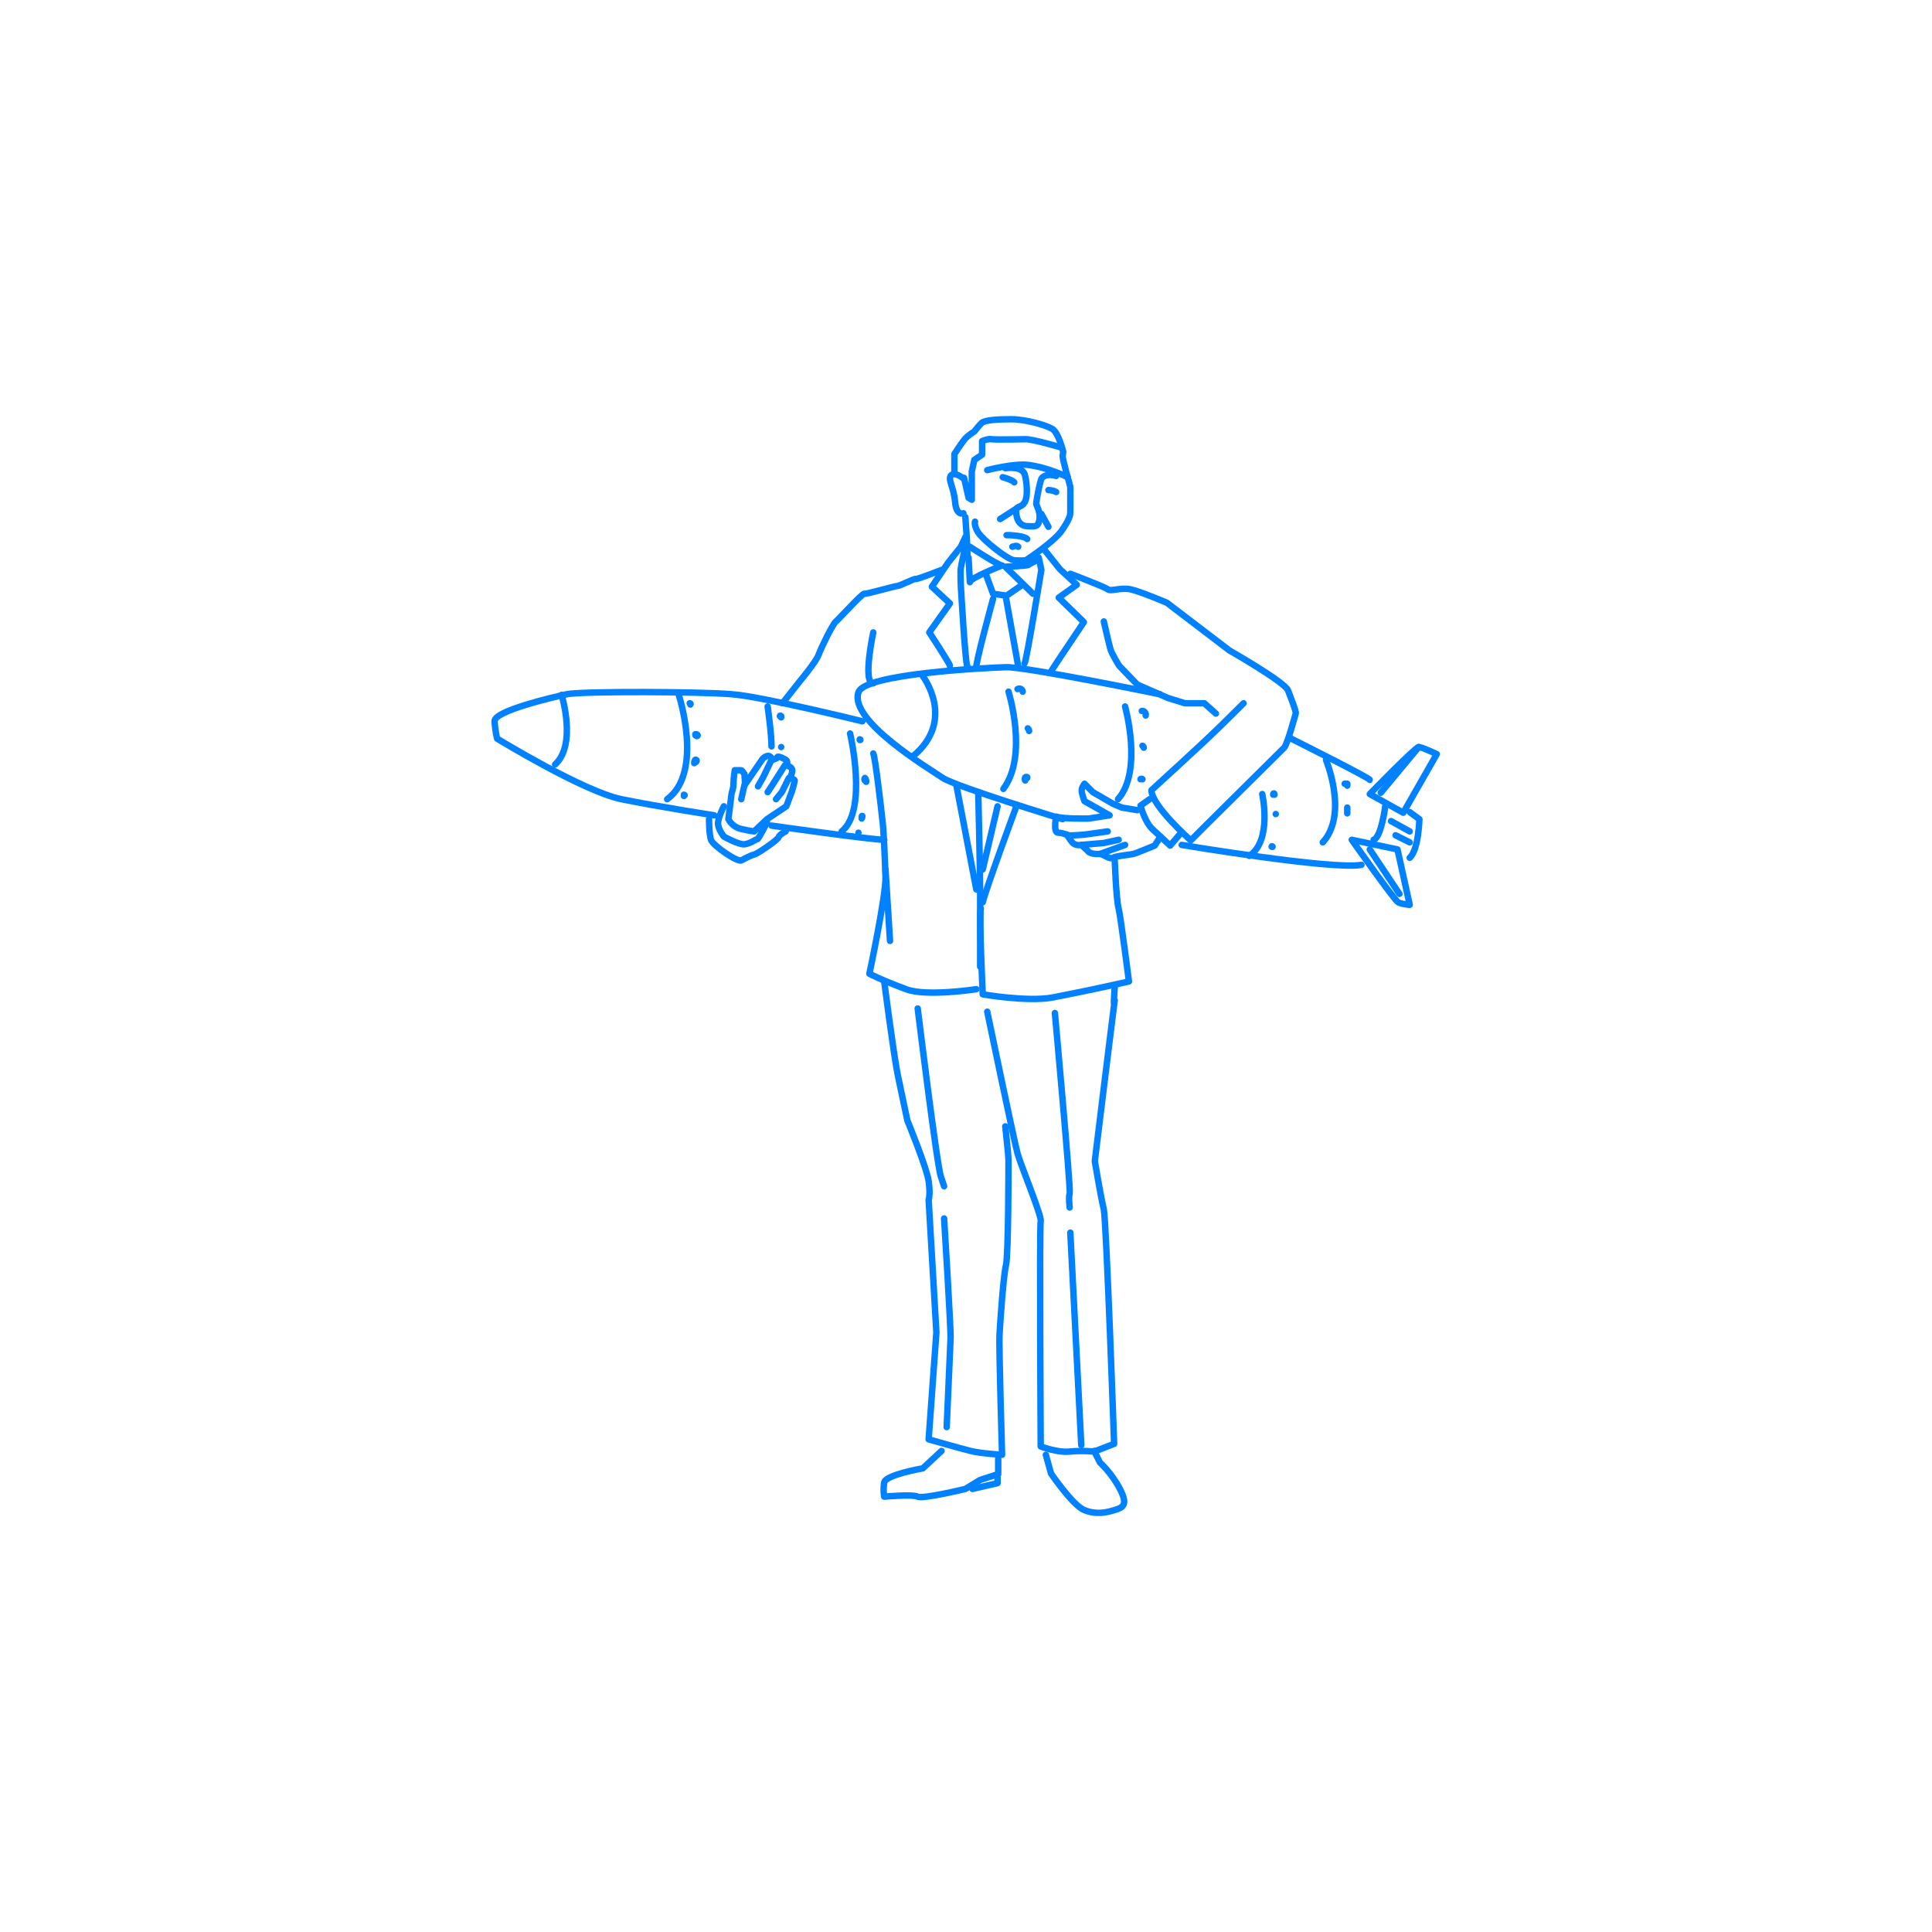 <svg xmlns="http://www.w3.org/2000/svg" xmlns:xlink="http://www.w3.org/1999/xlink" version="1.1" id="レイヤー_1" x="0px" y="0px" viewBox="0 0 300 300" style="enable-background:new 0 0 300 300;" xml:space="preserve"> <style type="text/css"> .st0{fill:#FFFFFF;} .st1{fill:none;stroke:#0081FF;stroke-linecap:round;stroke-linejoin:round;stroke-miterlimit:10;} </style> <rect class="st0" width="300" height="300"></rect> <g> <path class="st1" d="M151.4,81c0,0-0.2,0.6,0.5,1.7s4.5,4.2,5.6,4.3s1.8,0,1.8,0s4.6-3,5.7-4.8c1.2-1.8,1.2-2.3,1.2-2.8 c0-0.5,0-3.8,0-3.8s-1.2-4.2-1.2-4.8c0.1-0.6,0.1-0.6,0.1-0.6s-0.7-3-1.7-3.6c-1-0.6-4.2-1.5-6.3-1.5c-2.1,0-4.2,0.1-4.7,0.6 c-0.5,0.5-1.1,1.3-1.1,1.3s-1,0.6-1.5,1.2c-0.5,0.6-1.6,2.3-1.6,2.3v2.7"></path> <path class="st1" d="M149.6,79.7c0,0-1.1,0.5-1.3-1.8s-1.2-3.5-0.6-4.1c0.6-0.6,1.9,0.5,1.9,0.5"></path> <path class="st1" d="M164.5,69.4c0,0-4.1-1.2-5.2-1.2c-0.4,0-4.6,0.1-5.3,0c-0.7-0.1-1.5,0.3-1.5,0.3v2.1l-1.2,0.8l-0.4,1.8l0,4.4 l-0.5-0.3l-0.7-3.1"></path> <path class="st1" d="M153.3,73c0,0,4.2-1.1,6.4-0.8c3.1,0.4,6.1,1.9,6.1,1.9"></path> <path class="st1" d="M156.1,72.7c0,0,2.5-0.4,3,0.9c0.3,0.9,0.6,3.5,0,4.4c-0.6,1-1.5,0.4-1.3,1.7c0.1,1.3,0.8,2,1.7,2 c1,0,1.7,0.3,1.9-1c0.2-1.3-0.5-2.2-0.5-2.5c0-0.3,0.6-3.7,0.9-4c0.8-0.8,2.2-0.3,2.2-0.3"></path> <path class="st1" d="M155.7,74.1c0,0,1.5,0.4,1.8,0.8"></path> <path class="st1" d="M162.8,76.1c0,0,0.7,0,1.2,0.3"></path> <line class="st1" x1="155.3" y1="80.6" x2="158.1" y2="78.8"></line> <line class="st1" x1="162.8" y1="81.8" x2="161.7" y2="79.8"></line> <path class="st1" d="M156.3,83.1h0.5c0,0,2.3,0.1,2.7,0.6"></path> <path class="st1" d="M157.2,84.9c0,0,0.7-0.3,0.9,0"></path> <path class="st1" d="M149.9,83.4l-0.7,1.5l-2,2.5l-2.5,3.7l2.8,2.6l-3.2,4.5c0,0,3.3,5,3.2,5.2"></path> <path class="st1" d="M149.9,84.9c0,0-0.7,3.1-0.7,3.3c-0.1,0.2,0,2.8,0,2.8s0.7,12.3,1,12.4"></path> <path class="st1" d="M162.2,85.4l2.4,3l2.6,2.4l-2.8,2l3.9,3.8c0,0-4.9,7.3-5,7.5"></path> <path class="st1" d="M161.3,86.6l0.4,1.9c0,0-2.3,14.1-2.6,14.5"></path> <path class="st1" d="M160.4,92.2l-4.3-4.2c0,0,3.4-0.1,3.6-0.3c0.3-0.2,1.1-0.6,1.1-0.6"></path> <polyline class="st1" points="153.1,89.2 154.2,92.2 156.3,92.5 158.6,90.9 "></polyline> <path class="st1" d="M166.2,89.1c0,0,5.3,2,5.8,2.4c0.5,0.4,1.9-0.3,3.5,0c1.5,0.3,5.7,2.1,5.7,2.1l9.7,7.4c0,0,8.6,4.9,9.1,6.2 c0.5,1.3,1.3,3.3,1.2,3.6c-0.1,0.3-1.3,4.8-1.8,5.3c-0.5,0.5-11.8,11.7-11.8,11.7l-2.7,2.7c0,0-6.1-5.4-6.1-7.8 c0,0,8.1-7.4,9.3-8.6c1.3-1.2,5-4.9,5-4.9"></path> <path class="st1" d="M171.4,96.5c0,0,0.8,3.5,1,4.2c0.2,0.8,1.4,2.7,1.4,2.7l2.8,2.9l4.8,2.1l2.6,0.8h3l1.8,1.6"></path> <path class="st1" d="M180.1,107.8c0,0-20.9-4.3-23.9-4.2c-3.1,0.1-22,1-22.9,3.9c-1.5,4.4,10.9,11.8,13.1,13.3 c2.2,1.4,18.6,6.4,18.6,6.4"></path> <path class="st1" d="M178.5,124.1l-1.4,1c0,0,0.6,2.4,1.8,3.6c1.3,1.2,2.8,2.6,2.8,2.6l1.8-2.1"></path> <path class="st1" d="M176.6,125.8l-2.4-0.4l-1.4-0.6l-3.1-1.8l-1.3-1.3c0,0-0.6,0.7-0.4,1.4c0.2,0.8,0.4,1.3,0.4,1.3l3.9,2.2 l-3.2,0.5c0,0-3.9,0.1-5.1-0.3c0,0-0.5,2.5,0.3,2.5c0.5,0,1.4,0.3,1.4,0.3s0.3,0.6,0.8,1.2s1.4,0.4,1.4,0.4l1,0.9 c0,0,0.2,0.6,1.9,0.5c0.5,0,1.5,0.9,2,0.6c0.5-0.3,2.8-0.5,3.2-0.6c0.4-0.1,3.3-1.3,3.3-1.3l0.9-1.4"></path> <path class="st1" d="M146.2,88.5c0,0-3.8,1.5-4,1.4s-2.5,1.1-2.9,1.1c-0.4,0-4.8,1.3-5.1,1.2s-3.9,3.9-4.4,4.3 c-0.5,0.4-2.3,4.1-2.7,5.2c-0.4,1.1-3,4.2-3,4.2l-2.6,3.3"></path> <path class="st1" d="M135.6,98.2c0,0-1.7,7.9,0,7.9"></path> <path class="st1" d="M135.6,117c0.3,0.5,1.3,9.1,1.4,10.2c0.2,1.1,0.4,6.1,0.5,8.9c0.1,2.9-2.5,15.1-2.5,15.1s1.9,1,5.7,2.4 c3.1,1.2,10.9,0,10.9,0"></path> <path class="st1" d="M152.2,150.1c0,0,0-7.1,0-11.1c0-3.9-0.3-16-0.3-16"></path> <path class="st1" d="M152.3,141.1c-0.3,0.8,0.3,13.3,0.3,13.3s6.9,1.2,10.8,0.5c6.7-1.3,11.9-2.5,11.9-2.5s-1.3-10.2-1.6-11.3 c-0.4-1.6-0.6-7.5-0.6-7.5"></path> <path class="st1" d="M133.9,112c0,0-15.8-3.9-20.3-4.2c-4.5-0.4-23.2-0.5-25.6,0c-2.3,0.5-11.3,2.6-11.2,4.2 c0.1,1.7,0.4,2.7,0.4,2.7s13.4,8.2,19.3,9.4c5.9,1.2,14.4,2.5,14.4,2.5"></path> <path class="st1" d="M113.1,127.2c0,0,0.6,1.2,1.9,1.5c1.2,0.3,2.1,0.4,2.1,0.4l2-1.9l3-2l0.9-2.4c0,0,0.4-1.4,0.4-1.6 s-0.7-0.4-0.7-0.4s0.4-0.9,0.3-1.3c-0.1-0.5-1-0.7-1-0.7s0.6-0.5-0.1-0.9c-0.7-0.4-1.2-0.5-1.2-0.3c0,0.2-0.8,0.4-0.8,0.4 s-0.2-0.8-0.8-0.6c-0.6,0.2-0.8,0.6-0.8,0.6l-1.3,1.9l-1.3,1.9l-0.1-1.6c0,0-0.4-0.6-0.5-0.6c-0.1,0-1,0-1,0s-0.2,1.1-0.2,2 s-0.3,1.5-0.3,1.6S113.1,127.2,113.1,127.2z"></path> <line class="st1" x1="115.1" y1="124.1" x2="115.6" y2="121.9"></line> <path class="st1" d="M112.4,125.2c0,0-1,1.9-0.9,2.8c0.1,0.9,0.9,1.9,0.9,1.9s2.3,1.3,3.2,1.2s1.8-0.8,2-0.8s1.5-2.6,1.5-2.6"></path> <path class="st1" d="M110.1,127.2c0,0.1,0,2.3,0.3,3.2s4.1,3.5,4.7,3.2c0.6-0.3,1.5-0.8,2-0.9s3.7-2.3,3.8-2.7 c0.1-0.4,1.1-0.9,1.1-0.9"></path> <path class="st1" d="M119.8,128.2c0,0,15.5,2.2,17.5,2.2"></path> <path class="st1" d="M137.3,152.4c0,0,1.5,11.6,2.1,14.5s1.5,7.1,1.5,7.1s3,7.3,3.3,9.4c0.3,2.1,0,2.9,0,2.9l1.2,20.6l-1.2,16.6 c0,0,4.9,1.4,6.5,1.8c1.6,0.4,4.9,0.6,4.9,0.6s-0.5-16.8-0.4-18.6s0.6-9.2,1-10.8c0.4-1.5,0.4-15.8,0.4-16.4c0-0.6-0.5-5.2-0.5-5.2 "></path> <path class="st1" d="M153.3,157.1c0,0,4.2,20.2,4.7,22s3.8,9.8,3.6,10.5c-0.2,0.7,0,35,0,35s2.6,1,4.5,0.8s3.8,0,3.8,0l3.1-1.2 c0,0-1.2-34.3-1.6-36.4c-0.5-2.1-1.4-7.5-1.4-7.5s3.1-25.3,3.1-25c-0.3,2.1,0-2.2,0-2.2"></path> <path class="st1" d="M146.2,225.3l-2.9,2.7c0,0-5.8,1-6,2.2c-0.2,1.2,0,2.2,0,2.2s4.4-0.4,5.2,0c0.8,0.4,7.4-1.2,7.4-1.2l2.3-1.4 l2.8-0.9v-2.4"></path> <polyline class="st1" points="154.9,229.4 154.9,230.3 151,231.2 "></polyline> <path class="st1" d="M162.4,225.9l0.8,2.9c0,0,3.4,5,5.2,5.7s3.3,0.4,4.6,0c1.4-0.4,2.2-0.8,0.9-3.3c-1.3-2.5-3.1-4.1-3.1-4.1 l-0.9-1.8"></path> <path class="st1" d="M163.8,157.3c0,0,2.5,27.4,2.3,28s0,2.2,0,2.2"></path> <line class="st1" x1="166.2" y1="191.4" x2="167.9" y2="224.4"></line> <path class="st1" d="M142.5,156.6c0,0,3,24.5,3.6,26.1c0.5,1.5,0.5,1.5,0.5,1.5"></path> <path class="st1" d="M146.6,189.2c0,0,1.1,17.7,1,18.7l-0.6,13.7"></path> <path class="st1" d="M149.9,80.3c0,0,0.4,5.1,0.3,6.3"></path> <path class="st1" d="M150.6,84.9c0,0,4.6,3,5,2.9c0,0-5.1,2-5,2.6l-0.2-3.8"></path> <path class="st1" d="M154.2,93c0,0-2.8,10.2-2.6,10.7"></path> <line class="st1" x1="156.2" y1="92.8" x2="158.1" y2="103.4"></line> <line class="st1" x1="148.5" y1="121.9" x2="151.6" y2="138.1"></line> <line class="st1" x1="154.9" y1="125.2" x2="152.6" y2="135"></line> <path class="st1" d="M157.9,125c0,0-4.8,13-5.3,15.1"></path> <line class="st1" x1="138.2" y1="146.1" x2="137.5" y2="135"></line> <path class="st1" d="M172,129.1l-3.6,0.5c0,0-2.4,0.2-2.7,0.1"></path> <polyline class="st1" points="167.9,131.2 171.4,130.9 173.7,130.4 "></polyline> <line class="st1" x1="170.8" y1="132.6" x2="174.7" y2="131.2"></line> <polyline class="st1" points="117.7,122.1 118.5,120.7 119.8,118 "></polyline> <polyline class="st1" points="121.9,118.8 119.8,122.1 119.2,123 "></polyline> <polyline class="st1" points="120.5,124.1 121.4,123 122.5,120.8 "></polyline> <path class="st1" d="M183.5,131.2c0,0,23.3,3.9,27.9,3.1"></path> <path class="st1" d="M209.9,130.4c0,0,6.7,9.5,7.2,9.7c0.5,0.3,1.8,0.4,1.8,0.4l-1.9-8.6L209.9,130.4z"></path> <path class="st1" d="M212.7,123.3c0,0,7.1-7.3,7.6-7.3s2.8,1.1,2.8,1.1l-5.2,9.1L212.7,123.3z"></path> <path class="st1" d="M200.5,114.7c0,0,12.4,6.2,12.2,6.4"></path> <path class="st1" d="M218.9,133.2c1.4-1.3,1.5-6,1.5-6l-1.5-1.1"></path> <path class="st1" d="M215.1,125.2c0,0-0.6,4.8-1.8,5.2"></path> <path class="st1" d="M143.3,105c0,0,5.2,6.8-1.5,12.4"></path> <path class="st1" d="M87.2,107.9c0,0,2.4,7.7-1,10.8"></path> <path class="st1" d="M105.4,107.9c0,0,3.9,12-1.8,16.2"></path> <path class="st1" d="M119.2,109.7c0,0,0.6,4.2,0.6,6.2"></path> <path class="st1" d="M132,113.9c0,0,2.8,11.9-1.3,15.2"></path> <path class="st1" d="M156.6,107.4c0,0,3.1,9.9-0.8,15.1"></path> <path class="st1" d="M174.7,109.7c0,0,2.8,10-1.1,14.4"></path> <path class="st1" d="M196,123.3c0,0,1.6,7.2-2,9.6"></path> <path class="st1" d="M205.9,118c0,0,3.5,8.4-0.5,12.8"></path> <line class="st1" x1="216" y1="127.5" x2="218.9" y2="129.1"></line> <line class="st1" x1="216.7" y1="129.7" x2="218.9" y2="130.8"></line> <path class="st1" d="M107.1,109.2c0.1,0,0.2,0.1,0.1,0.2"></path> <path class="st1" d="M108,114.2c0-0.1-0.1-0.2,0-0.2c0.1,0,0.2,0,0.3,0.1c0.1,0.1,0,0.2-0.1,0.2"></path> <path class="st1" d="M107.8,118.5c0-0.1,0-0.3,0.1-0.4c0-0.1,0.1-0.2,0.2-0.1c0.1,0,0.1,0.2,0,0.3"></path> <path class="st1" d="M106.2,123.6c0-0.1,0-0.1,0-0.2c0.1,0,0.1,0,0.1,0.1"></path> <path class="st1" d="M121.1,111.2c0-0.1,0.1-0.1,0.2,0c0,0.1,0,0.2,0,0.2"></path> <path class="st1" d="M121.3,116C121.3,116,121.3,116,121.3,116"></path> <path class="st1" d="M133.5,114.9c0,0,0-0.1,0-0.1c0.1,0,0.1,0,0.1,0.1"></path> <path class="st1" d="M134.3,121.2c-0.1-0.1-0.1-0.3,0-0.4c0.2,0.2,0.2,0.4,0.2,0.6"></path> <path class="st1" d="M133.8,126.8c0-0.1,0-0.1,0.1-0.1c0,0.1,0,0.3-0.1,0.4"></path> <path class="st1" d="M133.3,129.3C133.3,129.3,133.3,129.3,133.3,129.3"></path> <path class="st1" d="M158,107c0.3-0.2,0.8,0,0.8,0.4"></path> <path class="st1" d="M159.6,113.1c0.1,0.1,0.2,0.2,0.2,0.4"></path> <path class="st1" d="M159.2,121.2c-0.1-0.1-0.1-0.3,0-0.5c0.1-0.1,0.4-0.1,0.3,0.1"></path> <path class="st1" d="M177.3,110.4c0.4-0.1,0.7,0.4,0.6,0.7"></path> <path class="st1" d="M177.4,115.8c0.1,0,0.2,0.2,0.2,0.3"></path> <path class="st1" d="M177.1,121c0-0.1,0.3-0.1,0.3,0"></path> <path class="st1" d="M197.7,123.4c0-0.1,0-0.2,0.1-0.2s0.1,0.1,0.1,0.2"></path> <path class="st1" d="M198.1,126.4C198.1,126.5,198.1,126.5,198.1,126.4"></path> <path class="st1" d="M197.5,131.5c-0.1,0,0-0.1,0-0.1c0.1,0,0.1,0,0.1,0.1"></path> <path class="st1" d="M208.8,121.7c0.1,0,0.2,0,0.4,0c0,0.1,0,0.2,0,0.3"></path> <path class="st1" d="M209.2,125.4c0,0.3,0,0.6,0,0.9"></path> <line class="st1" x1="214.4" y1="123.1" x2="220.3" y2="116"></line> <line class="st1" x1="212.7" y1="131.9" x2="217.3" y2="138.8"></line> </g> </svg>